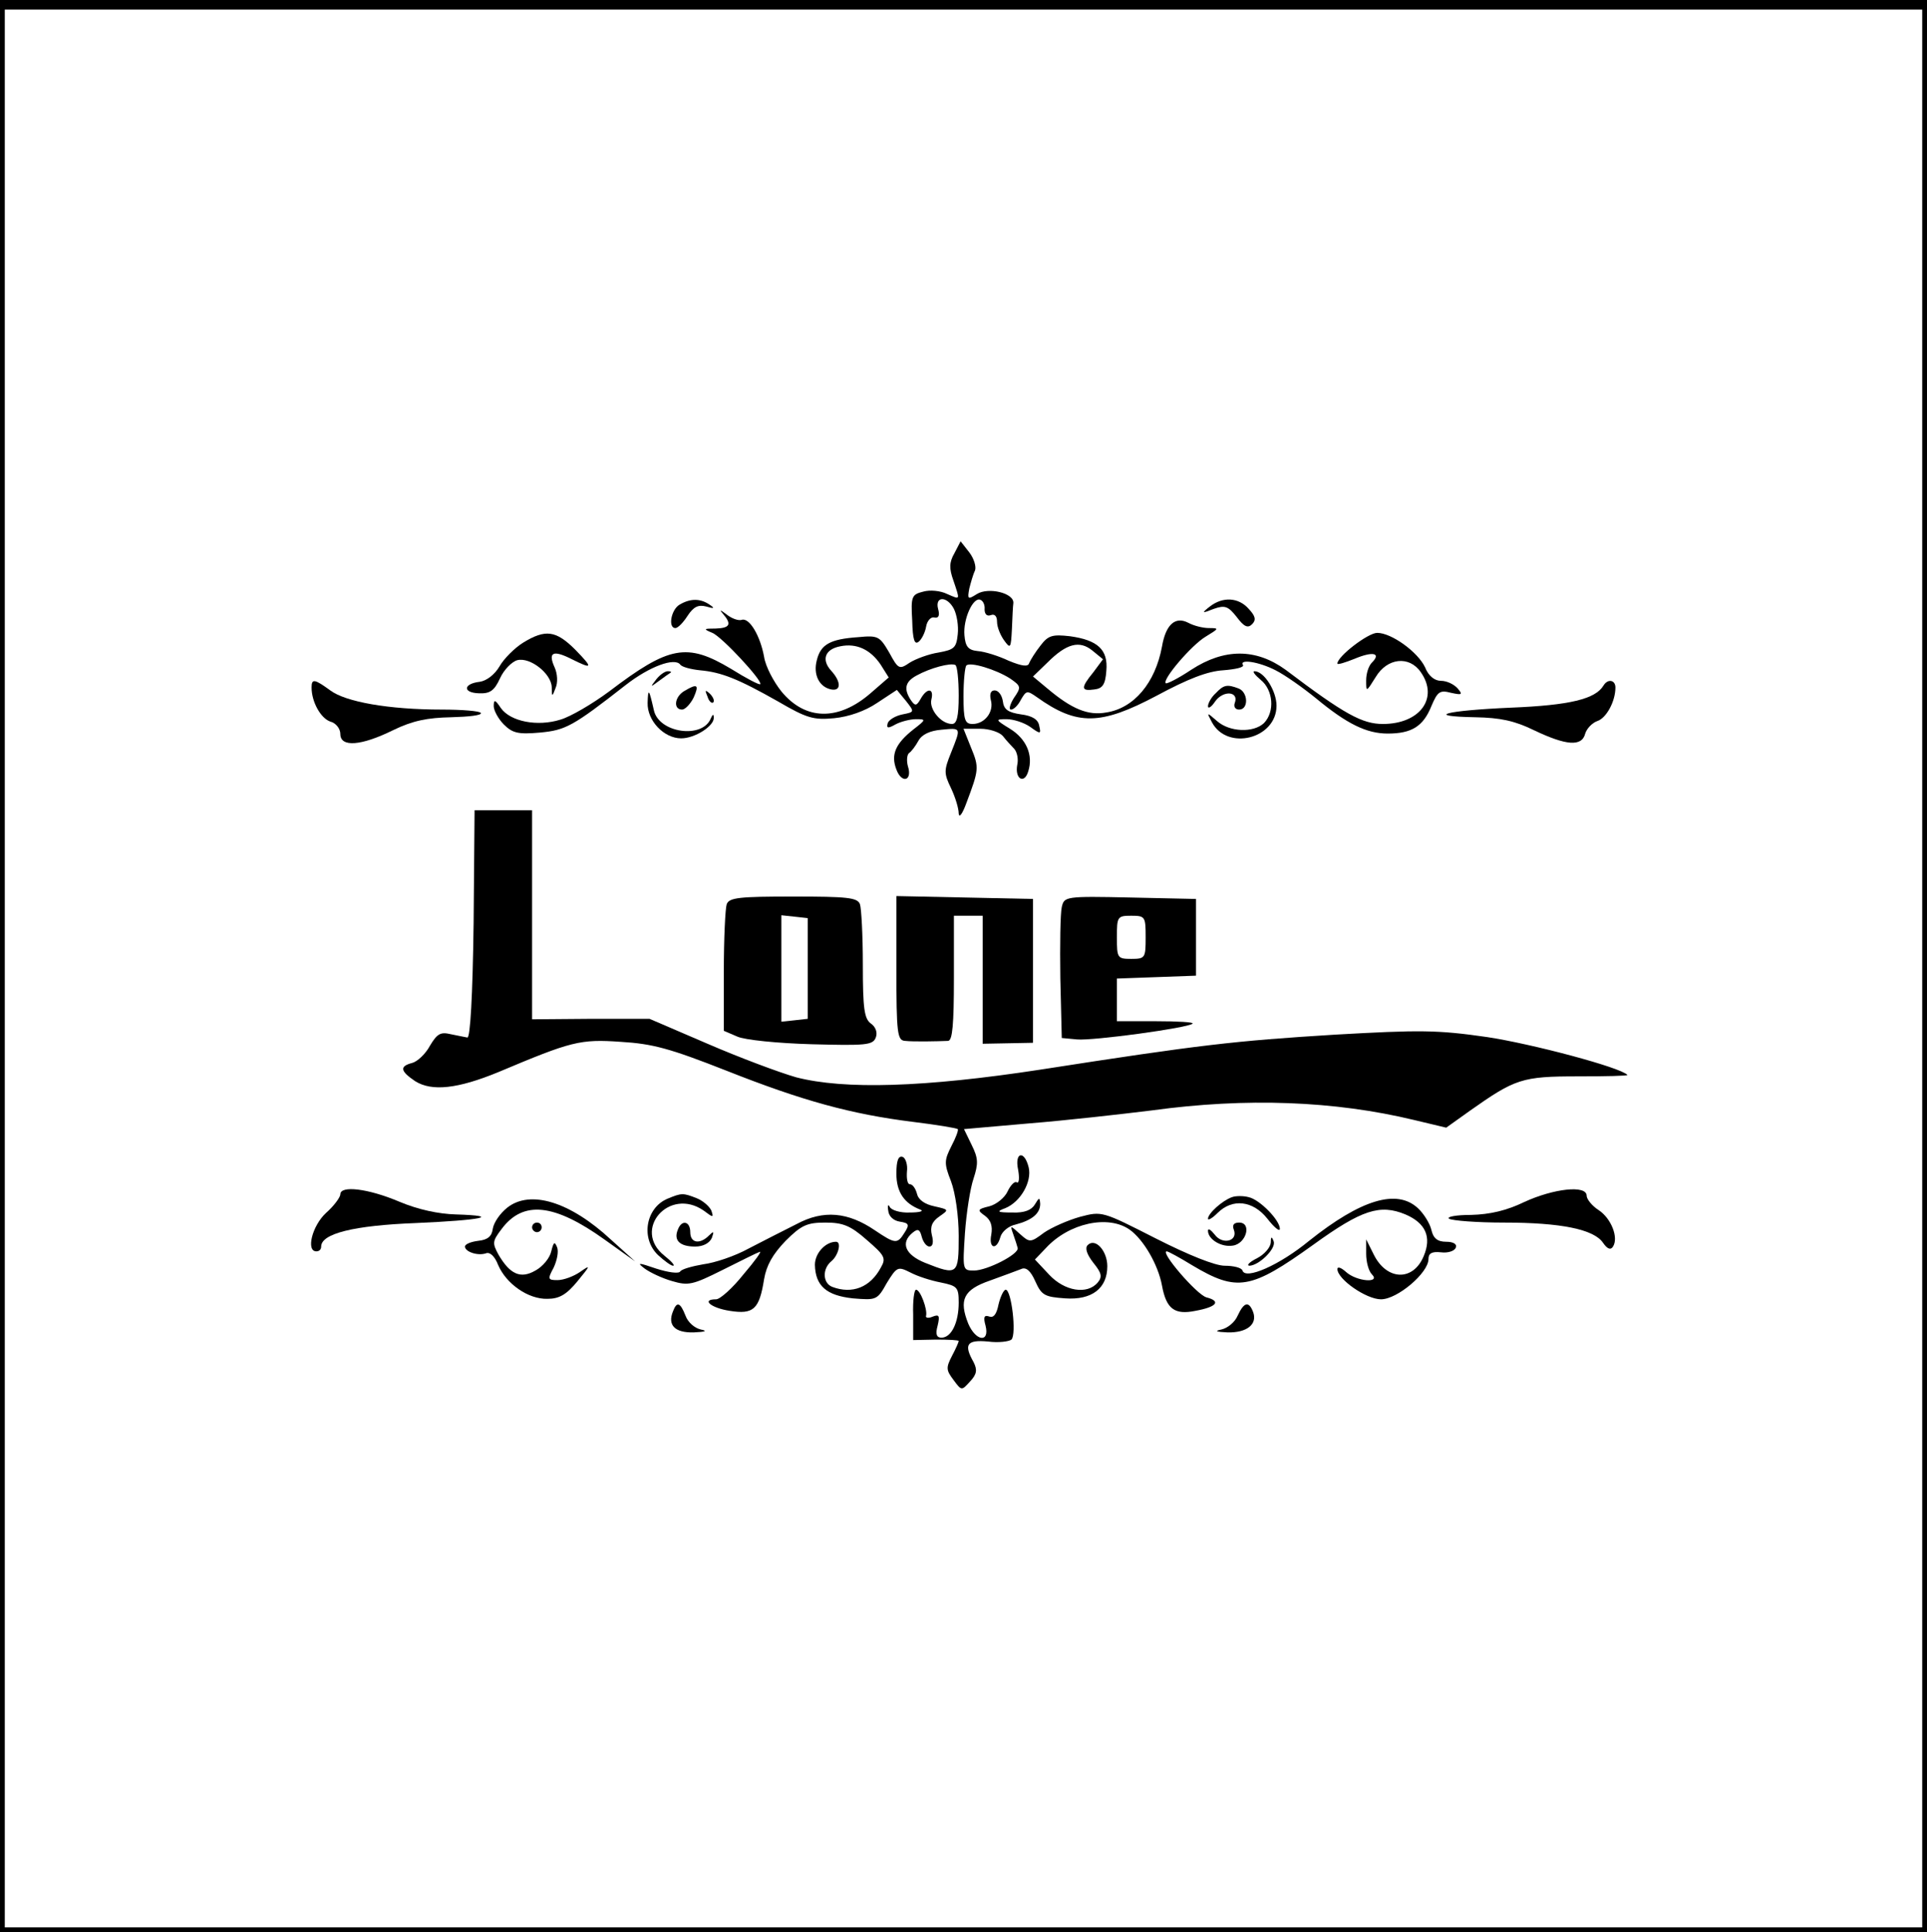 <svg xmlns="http://www.w3.org/2000/svg" width="402pt" height="403pt" viewBox="0 0 402 403" preserveAspectRatio="xMidYMid meet"><g transform="translate(0,403) scale(0.1,-0.1)" fill="#000000" stroke="none"><path d="M0 2015 l0 -2015 2010 0 2010 0 0 2015 0 2015 -2010 0 -2010 0 0 -2015z m4010 -5 l0 -2000 -2000 0 -2000 0 0 2000 0 2000 2000 0 2000 0 0 -2000z"></path><path d="M1991 2876 c-11 -19 -11 -32 -2 -57 14 -42 15 -40 -13 -28 -14 7 -36 9 -50 5 -24 -6 -26 -10 -23 -60 1 -41 5 -52 14 -44 6 5 13 19 15 31 2 12 10 21 17 19 9 -2 12 4 8 18 -7 27 19 27 33 0 6 -12 10 -35 8 -53 -3 -28 -7 -32 -40 -38 -20 -3 -47 -13 -60 -21 -22 -15 -24 -14 -43 21 -20 34 -23 36 -65 32 -58 -4 -78 -15 -86 -48 -8 -30 5 -56 30 -61 21 -4 21 16 0 39 -21 23 -13 45 19 51 34 7 63 -7 84 -38 l17 -27 -38 -33 c-67 -58 -136 -57 -186 4 -16 20 -33 52 -36 72 -8 44 -31 83 -47 77 -7 -2 -21 3 -32 12 -12 9 -15 10 -7 1 19 -22 15 -30 -15 -31 -26 0 -26 -1 -7 -9 20 -8 106 -101 100 -107 -2 -2 -29 12 -61 32 -92 55 -129 48 -254 -47 -35 -26 -81 -53 -102 -59 -48 -15 -104 -4 -124 24 -12 18 -15 19 -15 4 0 -9 10 -27 21 -38 18 -18 30 -21 75 -17 54 5 69 13 179 99 50 39 102 58 114 43 3 -5 22 -10 41 -12 45 -4 80 -18 163 -65 60 -35 74 -39 117 -35 31 3 65 15 90 32 l41 27 19 -23 c18 -23 18 -23 -7 -28 -15 -3 -28 -11 -31 -18 -3 -11 0 -12 16 -3 11 6 31 11 43 11 21 0 21 -1 -5 -21 -38 -30 -48 -53 -36 -84 11 -30 34 -24 24 7 -3 11 -2 23 2 27 5 3 14 15 20 26 7 13 24 21 48 23 42 4 41 5 20 -48 -15 -37 -15 -43 0 -74 9 -19 16 -42 16 -53 1 -10 8 0 16 22 26 69 27 74 10 115 l-16 40 35 0 c19 0 40 -7 47 -15 7 -9 18 -21 24 -27 6 -7 9 -22 6 -34 -5 -29 15 -40 23 -13 11 34 -4 68 -38 89 -31 19 -31 20 -7 20 14 0 36 -7 49 -16 22 -16 23 -15 19 2 -2 13 -14 21 -38 24 -27 4 -36 10 -38 28 -2 12 -9 22 -17 22 -8 0 -11 -7 -8 -20 7 -25 -13 -50 -38 -50 -16 0 -19 8 -19 58 0 32 3 61 6 64 8 8 61 -8 91 -27 23 -16 24 -18 8 -41 -8 -13 -11 -24 -6 -24 6 0 15 9 21 21 11 19 13 19 33 5 84 -60 133 -59 250 3 65 35 106 51 139 53 25 2 44 6 41 11 -8 13 33 7 68 -11 20 -10 58 -37 85 -59 64 -53 105 -73 149 -73 50 0 74 15 91 57 13 31 18 34 41 28 23 -5 25 -4 14 9 -8 9 -23 16 -35 16 -13 0 -26 10 -33 28 -15 32 -70 72 -100 72 -19 0 -83 -49 -83 -64 0 -3 16 2 36 10 38 16 56 12 36 -8 -7 -7 -12 -23 -12 -37 0 -25 0 -25 20 7 24 40 70 45 94 10 38 -54 -2 -108 -79 -108 -43 0 -80 20 -203 113 -62 45 -128 45 -197 0 -27 -18 -51 -30 -53 -28 -8 7 53 79 83 97 28 17 29 18 7 18 -13 0 -32 5 -43 11 -27 14 -47 -3 -55 -50 -14 -75 -58 -128 -116 -137 -38 -7 -72 7 -123 50 l-30 25 30 29 c40 40 67 47 94 25 l22 -18 -20 -27 c-27 -33 -26 -40 2 -36 17 2 23 10 25 39 4 44 -18 64 -76 72 -36 4 -45 2 -61 -19 -11 -14 -21 -30 -24 -37 -2 -8 -14 -7 -43 5 -21 10 -50 19 -64 20 -20 2 -26 9 -28 33 -3 34 18 80 33 74 6 -2 10 -11 9 -20 0 -10 5 -15 13 -12 8 3 13 -2 13 -14 0 -11 7 -28 15 -39 13 -18 14 -16 16 24 1 23 2 48 3 54 2 21 -52 34 -76 19 -19 -12 -20 -11 -16 11 3 12 8 30 12 38 3 8 -2 25 -12 38 l-18 23 -13 -25z m9 -297 c0 -44 -4 -59 -14 -59 -23 0 -48 31 -43 51 6 24 -9 25 -22 2 -9 -16 -12 -16 -21 -3 -15 23 -12 38 12 51 29 16 71 27 81 22 4 -2 7 -31 7 -64z"></path><path d="M1418 2769 c-18 -10 -25 -49 -9 -49 5 0 16 11 25 25 13 20 23 24 39 20 17 -5 19 -4 7 4 -19 13 -40 13 -62 0z"></path><path d="M2524 2765 c-18 -14 -17 -15 8 -5 23 8 30 6 48 -17 15 -20 23 -24 32 -15 9 9 7 17 -7 32 -21 24 -54 26 -81 5z"></path><path d="M1092 2690 c-18 -11 -41 -34 -50 -50 -10 -17 -27 -30 -41 -32 -35 -4 -36 -23 -2 -24 23 -1 32 5 44 31 8 18 25 35 36 38 27 7 71 -28 72 -56 0 -21 1 -21 8 -2 5 11 4 30 -2 43 -14 31 -4 37 34 18 46 -23 47 -20 9 19 -40 40 -62 43 -108 15z"></path><path d="M1369 2613 c-13 -17 -13 -17 6 -3 11 8 22 16 24 17 2 2 0 3 -6 3 -6 0 -17 -8 -24 -17z"></path><path d="M2630 2612 c26 -21 30 -66 7 -90 -22 -21 -72 -19 -98 4 -22 19 -22 19 -11 -2 32 -61 135 -35 135 34 0 31 -26 72 -46 72 -5 0 1 -8 13 -18z"></path><path d="M650 2596 c0 -30 19 -64 39 -71 12 -3 21 -15 21 -26 0 -28 43 -25 110 8 41 20 72 26 121 27 37 1 65 4 62 9 -2 4 -39 7 -81 7 -111 0 -201 16 -233 40 -33 24 -39 25 -39 6z"></path><path d="M3345 2600 c-17 -28 -70 -41 -193 -46 -137 -6 -183 -18 -74 -20 51 -1 81 -7 122 -27 67 -32 100 -35 107 -7 3 10 14 22 25 26 19 6 38 41 38 70 0 16 -16 19 -25 4z"></path><path d="M1428 2589 c-21 -12 -24 -39 -5 -39 6 0 17 11 24 25 12 27 8 30 -19 14z"></path><path d="M2536 2584 c-9 -8 -16 -21 -16 -27 0 -6 7 -2 15 10 17 24 50 21 41 -3 -3 -8 1 -14 9 -14 20 0 19 36 -1 44 -24 9 -31 8 -48 -10z"></path><path d="M1351 2564 c-1 -37 34 -74 70 -74 29 0 69 26 68 43 0 8 -2 8 -6 -1 -17 -44 -109 -31 -119 17 -10 44 -12 47 -13 15z"></path><path d="M1476 2577 c3 -10 9 -15 12 -12 3 3 0 11 -7 18 -10 9 -11 8 -5 -6z"></path><path d="M988 2103 c-2 -151 -7 -238 -13 -237 -5 1 -21 4 -35 7 -21 5 -28 1 -43 -24 -9 -17 -26 -33 -37 -36 -27 -7 -25 -17 6 -38 35 -22 89 -16 174 19 152 64 170 69 255 63 67 -4 103 -14 220 -60 159 -63 261 -91 390 -107 49 -6 91 -13 93 -15 2 -2 -4 -18 -13 -35 -15 -30 -16 -36 -1 -74 9 -24 16 -72 16 -114 0 -81 -2 -83 -70 -56 -42 17 -52 42 -26 63 11 9 15 7 19 -9 3 -11 10 -20 16 -20 7 0 9 9 5 24 -4 17 0 28 16 39 20 14 20 14 -11 21 -19 4 -33 13 -36 26 -3 11 -9 20 -15 20 -5 0 -7 12 -6 26 2 15 -3 29 -9 31 -9 3 -13 -8 -13 -35 0 -38 16 -62 50 -75 8 -3 -1 -6 -22 -6 -20 -1 -39 5 -42 12 -3 6 -5 3 -3 -8 1 -12 11 -21 24 -23 19 -3 21 -6 10 -23 -15 -24 -19 -24 -62 5 -56 38 -107 43 -163 13 -26 -13 -71 -36 -100 -51 -29 -16 -71 -30 -95 -33 -23 -4 -45 -10 -48 -15 -3 -5 -25 -2 -50 6 -38 13 -41 13 -24 0 11 -8 36 -20 57 -26 34 -10 43 -8 105 23 38 19 72 36 78 38 5 2 -10 -19 -34 -47 -23 -29 -49 -52 -57 -52 -32 0 -11 -18 28 -24 50 -8 62 3 72 66 5 29 18 52 45 80 33 33 45 38 83 38 36 0 52 -6 86 -36 37 -32 41 -38 30 -57 -22 -42 -60 -57 -102 -41 -20 8 -21 38 -1 54 14 12 21 40 9 40 -22 0 -44 -24 -44 -48 1 -44 24 -64 79 -70 49 -4 51 -4 71 32 21 34 23 35 49 22 15 -8 43 -17 64 -21 34 -7 37 -10 37 -42 0 -41 -15 -73 -36 -73 -10 0 -13 7 -8 25 5 21 3 24 -10 19 -9 -4 -16 -3 -14 2 3 13 -12 54 -21 54 -4 0 -7 -24 -6 -52 l0 -53 48 1 c26 0 47 -1 47 -3 0 -2 -6 -16 -14 -31 -13 -25 -12 -30 3 -50 17 -23 17 -23 35 -3 14 15 15 24 7 40 -21 37 -14 47 30 43 22 -3 44 0 49 4 11 11 0 104 -12 104 -4 0 -11 -14 -15 -31 -4 -20 -10 -28 -19 -25 -11 4 -13 -1 -8 -19 9 -36 -20 -33 -36 4 -20 50 -10 71 45 90 28 10 57 21 65 24 10 5 20 -3 30 -26 13 -29 20 -32 62 -35 56 -4 88 21 88 67 0 32 -25 60 -41 44 -6 -6 -2 -19 12 -37 17 -21 19 -29 9 -41 -22 -26 -69 -18 -101 16 l-30 32 23 24 c48 52 130 70 175 38 29 -21 59 -73 67 -116 9 -49 26 -62 70 -53 44 8 54 20 23 28 -20 5 -98 96 -83 96 3 0 27 -13 53 -29 94 -56 122 -51 253 43 101 73 139 85 192 63 42 -18 55 -47 38 -87 -22 -53 -77 -51 -104 3 l-16 32 0 -30 c0 -17 5 -36 12 -43 19 -19 -32 -15 -54 5 -10 9 -18 12 -18 6 0 -21 60 -63 91 -63 34 0 99 55 99 84 0 12 7 16 26 14 15 -2 29 3 31 10 3 7 -5 12 -20 12 -18 0 -27 7 -31 25 -3 13 -16 34 -28 45 -44 41 -119 18 -227 -68 -62 -51 -133 -82 -139 -62 -2 6 -19 10 -37 10 -20 0 -75 22 -144 57 -112 57 -112 57 -158 45 -25 -7 -59 -22 -75 -33 -28 -21 -30 -21 -50 -3 -21 19 -21 19 -14 -1 4 -11 8 -24 9 -28 3 -13 -64 -47 -91 -47 -24 0 -24 1 -19 78 3 42 11 94 18 114 10 31 10 42 -4 70 l-16 33 137 12 c75 6 190 19 255 27 197 27 381 20 547 -20 l67 -16 49 35 c95 67 109 72 226 72 58 0 105 1 103 3 -15 16 -200 65 -293 79 -104 15 -140 15 -317 5 -210 -13 -281 -21 -615 -73 -242 -37 -408 -42 -509 -16 -35 10 -118 41 -185 70 l-121 52 -122 0 -123 -1 0 218 0 218 -60 0 -60 0 -2 -237z"></path><path d="M1516 2144 c-3 -9 -6 -72 -6 -140 l0 -124 28 -12 c15 -7 84 -14 155 -16 113 -3 128 -2 134 14 4 10 0 22 -10 29 -14 10 -17 31 -17 123 0 61 -3 117 -6 126 -5 14 -27 16 -139 16 -112 0 -134 -2 -139 -16z m169 -134 l0 -105 -27 -3 -28 -3 0 111 0 111 28 -3 27 -3 0 -105z"></path><path d="M1870 2010 c0 -136 2 -150 18 -151 17 -2 67 -1 90 0 9 1 12 34 12 131 l0 130 30 0 30 0 0 -134 0 -133 53 1 52 1 0 150 0 150 -142 3 -143 3 0 -151z"></path><path d="M2215 2138 c-3 -13 -4 -79 -3 -148 l3 -125 32 -3 c33 -3 232 24 241 33 3 3 -31 5 -76 5 l-82 0 0 45 0 44 83 3 82 3 0 80 0 80 -137 3 c-136 3 -138 2 -143 -20z m175 -63 c0 -43 -1 -45 -30 -45 -29 0 -30 2 -30 45 0 43 1 45 30 45 29 0 30 -2 30 -45z"></path><path d="M2124 1590 c3 -17 2 -29 -3 -26 -4 3 -13 -6 -19 -19 -6 -13 -23 -27 -38 -31 -25 -6 -26 -8 -9 -20 12 -9 16 -21 13 -39 -6 -29 11 -34 19 -5 3 11 17 23 32 26 34 9 51 23 51 43 -1 14 -2 14 -11 -1 -7 -12 -22 -18 -47 -17 -32 0 -34 2 -15 9 32 13 56 55 49 85 -9 37 -30 32 -22 -5z"></path><path d="M710 1539 c0 -6 -13 -24 -30 -39 -29 -27 -42 -80 -20 -80 6 0 10 4 10 10 0 27 68 44 197 49 138 6 182 15 84 18 -36 1 -79 10 -119 27 -64 27 -122 34 -122 15z"></path><path d="M3180 1523 c-37 -18 -72 -26 -111 -27 -32 0 -52 -4 -46 -8 7 -4 58 -8 115 -8 118 0 187 -14 206 -42 9 -13 16 -16 21 -8 12 19 -4 59 -30 76 -14 9 -25 23 -25 30 0 23 -69 15 -130 -13z"></path><path d="M1393 1530 c-46 -19 -57 -83 -20 -118 13 -12 27 -22 31 -22 5 0 -3 9 -18 21 -68 54 10 144 82 94 20 -15 21 -15 16 0 -4 9 -18 21 -31 26 -28 11 -31 11 -60 -1z"></path><path d="M2570 1533 c-20 -7 -50 -34 -50 -45 0 -4 9 1 20 12 31 31 74 26 104 -12 14 -18 26 -28 26 -21 0 18 -42 61 -65 66 -11 3 -27 3 -35 0z"></path><path d="M1058 1511 c-15 -12 -28 -31 -30 -44 -2 -16 -11 -23 -30 -25 -16 -2 -28 -7 -28 -12 0 -11 27 -20 44 -14 8 3 18 -6 25 -24 17 -40 63 -72 103 -71 25 0 40 9 63 37 27 33 28 35 5 19 -13 -9 -34 -17 -47 -17 -20 0 -21 2 -8 26 7 15 11 34 7 43 -5 12 -7 11 -12 -9 -3 -14 -18 -32 -33 -40 -31 -18 -53 -8 -77 33 -13 24 -13 28 6 53 45 61 110 54 216 -22 l63 -45 -50 45 c-86 80 -169 105 -217 67z"></path><path d="M1110 1470 c0 -5 5 -10 10 -10 6 0 10 5 10 10 0 6 -4 10 -10 10 -5 0 -10 -4 -10 -10z"></path><path d="M1414 1465 c-9 -22 4 -35 36 -35 17 0 30 7 35 18 5 14 4 15 -6 5 -19 -19 -39 -16 -39 7 0 23 -18 27 -26 5z"></path><path d="M2574 1465 c9 -24 -24 -32 -40 -10 -8 10 -14 14 -14 8 0 -18 28 -35 52 -31 28 4 40 48 13 48 -11 0 -15 -5 -11 -15z"></path><path d="M2651 1438 c-1 -10 -13 -24 -28 -32 -16 -8 -23 -15 -17 -16 20 0 57 36 51 51 -4 11 -6 10 -6 -3z"></path><path d="M1404 1295 c-12 -29 4 -45 43 -44 24 1 30 3 15 6 -13 3 -27 15 -32 29 -11 28 -18 30 -26 9z"></path><path d="M2582 1286 c-6 -14 -21 -26 -34 -29 -15 -3 -11 -5 13 -6 40 -1 63 17 53 43 -9 23 -19 20 -32 -8z"></path></g></svg>